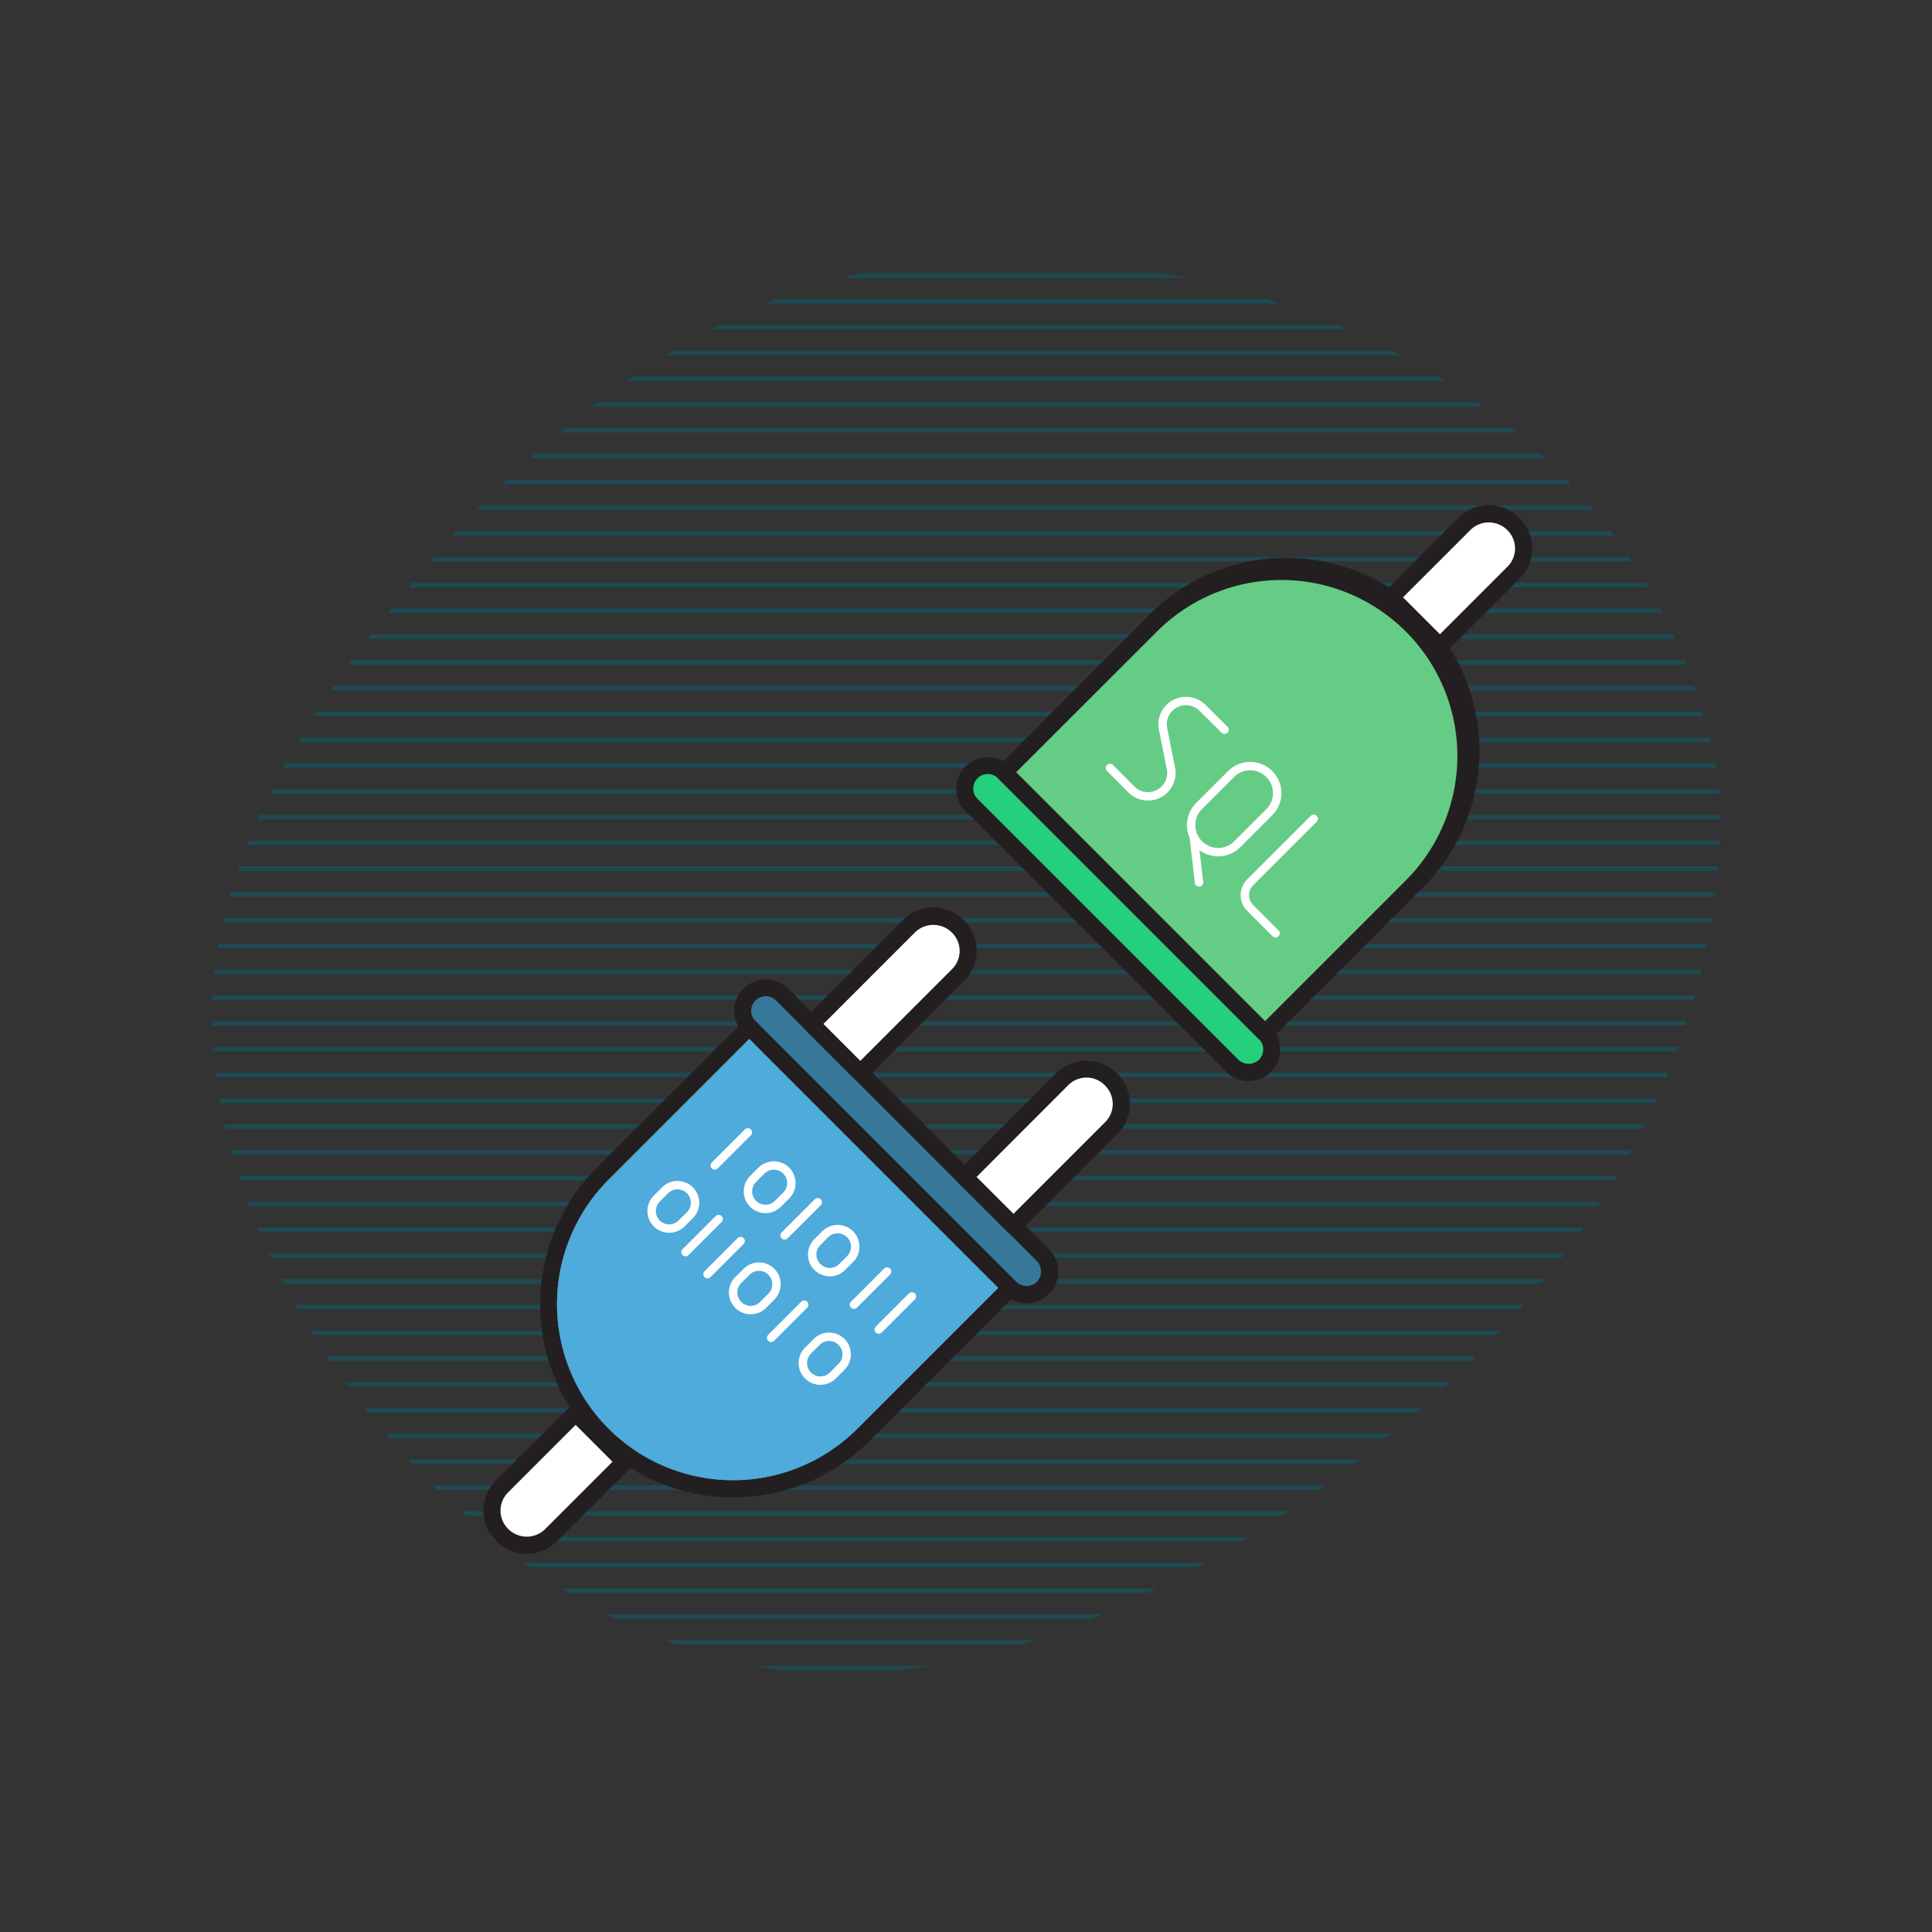 <svg id="Layer_1" data-name="Layer 1" xmlns="http://www.w3.org/2000/svg" xmlns:xlink="http://www.w3.org/1999/xlink" viewBox="0 0 400 400"><rect x="0" y="0" width="400" height="400" fill="#333333" stroke="none"/><defs><style>.cls-1,.cls-13,.cls-14,.cls-3{fill:none;}.cls-2{clip-path:url(#clip-path);}.cls-3{stroke:#1e4a54;stroke-miterlimit:10;stroke-width:0.93px;}.cls-4{fill:#72d6ca;}.cls-5{fill:#367899;}.cls-6{fill:#231f20;}.cls-7{fill:#b1e8e2;}.cls-8{fill:#56a198;}.cls-9{fill:#4eabdb;}.cls-10{fill:#fff;}.cls-11{fill:#65cc85;}.cls-12{fill:#25d07c;}.cls-13,.cls-14{stroke:#fff;stroke-linecap:round;stroke-linejoin:round;}.cls-13{stroke-width:1.74px;}.cls-14{stroke-width:1.74px;}</style><clipPath id="clip-path"><path class="cls-1" d="M356,162.41C338.86,63.68,221,39,162.83,61.12,127.9,74.43,99.74,101.26,77.08,131,58.35,155.55,42.16,184.6,44,215.71,47.25,271.82,100.64,335,156.05,344.84c26.73,4.77,54.33-1.84,78.59-13.59C298.53,300.3,359.38,239,356,162.41"/></clipPath></defs><g class="cls-2"><line class="cls-3" x1="-5.38" y1="46.37" x2="366.35" y2="46.37"/><line class="cls-3" x1="-5.38" y1="51.71" x2="366.35" y2="51.71"/><line class="cls-3" x1="-5.38" y1="57.05" x2="366.35" y2="57.05"/><line class="cls-3" x1="-5.38" y1="62.39" x2="366.35" y2="62.39"/><line class="cls-3" x1="-5.38" y1="67.72" x2="366.35" y2="67.72"/><line class="cls-3" x1="-5.38" y1="73.06" x2="366.35" y2="73.06"/><line class="cls-3" x1="-5.38" y1="78.4" x2="366.35" y2="78.4"/><line class="cls-3" x1="-5.38" y1="83.74" x2="366.35" y2="83.74"/><line class="cls-3" x1="-5.38" y1="89.08" x2="366.35" y2="89.08"/><line class="cls-3" x1="-5.38" y1="94.42" x2="366.35" y2="94.42"/><line class="cls-3" x1="-5.38" y1="99.76" x2="366.35" y2="99.76"/><line class="cls-3" x1="-5.38" y1="105.1" x2="366.35" y2="105.1"/><line class="cls-3" x1="-5.38" y1="110.44" x2="366.35" y2="110.44"/><line class="cls-3" x1="-5.38" y1="115.78" x2="366.35" y2="115.78"/><line class="cls-3" x1="-5.38" y1="121.12" x2="366.35" y2="121.12"/><line class="cls-3" x1="-5.38" y1="126.46" x2="366.35" y2="126.46"/><line class="cls-3" x1="-5.38" y1="131.8" x2="366.35" y2="131.8"/><line class="cls-3" x1="-5.38" y1="137.14" x2="366.35" y2="137.14"/><line class="cls-3" x1="-5.38" y1="142.47" x2="366.35" y2="142.47"/><line class="cls-3" x1="-5.38" y1="147.81" x2="366.35" y2="147.81"/><line class="cls-3" x1="-5.38" y1="153.15" x2="366.35" y2="153.15"/><line class="cls-3" x1="-5.38" y1="158.49" x2="366.35" y2="158.49"/><line class="cls-3" x1="-5.38" y1="163.83" x2="366.35" y2="163.83"/><line class="cls-3" x1="-5.38" y1="169.17" x2="366.35" y2="169.17"/><line class="cls-3" x1="-5.38" y1="174.51" x2="366.35" y2="174.51"/><line class="cls-3" x1="-5.38" y1="179.85" x2="366.35" y2="179.85"/><line class="cls-3" x1="-5.38" y1="185.19" x2="366.35" y2="185.19"/><line class="cls-3" x1="-5.38" y1="190.53" x2="366.35" y2="190.53"/><line class="cls-3" x1="-5.38" y1="195.87" x2="366.35" y2="195.87"/><line class="cls-3" x1="-5.38" y1="201.21" x2="366.35" y2="201.21"/><line class="cls-3" x1="-5.38" y1="206.55" x2="366.35" y2="206.55"/><line class="cls-3" x1="-5.38" y1="211.89" x2="366.35" y2="211.89"/><line class="cls-3" x1="-5.38" y1="217.22" x2="366.35" y2="217.22"/><line class="cls-3" x1="-5.38" y1="222.56" x2="366.35" y2="222.56"/><line class="cls-3" x1="-5.38" y1="227.9" x2="366.35" y2="227.9"/><line class="cls-3" x1="-5.38" y1="233.24" x2="366.35" y2="233.24"/><line class="cls-3" x1="-5.38" y1="238.58" x2="366.35" y2="238.58"/><line class="cls-3" x1="-5.38" y1="243.92" x2="366.35" y2="243.92"/><line class="cls-3" x1="-5.38" y1="249.26" x2="366.35" y2="249.26"/><line class="cls-3" x1="-5.38" y1="254.6" x2="366.35" y2="254.6"/><line class="cls-3" x1="-5.38" y1="259.94" x2="366.35" y2="259.94"/><line class="cls-3" x1="-5.38" y1="265.28" x2="366.35" y2="265.28"/><line class="cls-3" x1="-5.38" y1="270.62" x2="366.35" y2="270.62"/><line class="cls-3" x1="-5.38" y1="275.96" x2="366.35" y2="275.96"/><line class="cls-3" x1="-5.38" y1="281.3" x2="366.35" y2="281.3"/><line class="cls-3" x1="-5.38" y1="286.64" x2="366.35" y2="286.64"/><line class="cls-3" x1="-5.38" y1="291.97" x2="366.35" y2="291.97"/><line class="cls-3" x1="-5.38" y1="297.31" x2="366.35" y2="297.31"/><line class="cls-3" x1="-5.38" y1="302.65" x2="366.35" y2="302.65"/><line class="cls-3" x1="-5.38" y1="307.99" x2="366.35" y2="307.99"/><line class="cls-3" x1="-5.38" y1="313.33" x2="366.35" y2="313.33"/><line class="cls-3" x1="-5.38" y1="318.67" x2="366.35" y2="318.67"/><line class="cls-3" x1="-5.38" y1="324.01" x2="366.35" y2="324.01"/><line class="cls-3" x1="-5.38" y1="329.35" x2="366.35" y2="329.35"/><line class="cls-3" x1="-5.38" y1="334.69" x2="366.35" y2="334.69"/><line class="cls-3" x1="-5.38" y1="340.03" x2="366.35" y2="340.03"/><line class="cls-3" x1="-5.38" y1="345.37" x2="366.35" y2="345.37"/><line class="cls-3" x1="-5.38" y1="350.71" x2="366.35" y2="350.71"/><line class="cls-3" x1="-5.38" y1="356.05" x2="366.35" y2="356.05"/><line class="cls-3" x1="-5.38" y1="361.39" x2="366.35" y2="361.39"/><line class="cls-3" x1="-5.38" y1="366.72" x2="366.35" y2="366.72"/><line class="cls-3" x1="-5.38" y1="372.06" x2="366.35" y2="372.06"/></g><path class="cls-4" d="M206.16,263.66l-48-48-3-3-1.23,1.23L124.76,243a38.21,38.21,0,0,0-6.9,44.64h0a37.55,37.55,0,0,0,5.75,8.19l0,0a.13.13,0,0,1,.06.07l.37.39.35.36.34.35.54.53.16.16a38.1,38.1,0,0,0,8.63,6.16c.52.27,1,.55,1.6.79h0l1.07.47c1.07.46,2.16.87,3.26,1.22a38.24,38.24,0,0,0,33.75-5.12c.38-.27.75-.54,1.13-.83a38.7,38.7,0,0,0,3.88-3.4l29.14-29.13,1.23-1.24Zm-28.64,32.13A36.43,36.43,0,0,1,126,244.25l29.14-29.14,49.78,49.78,1.74,1.75Z"/><path class="cls-5" d="M209.18,266.64l-54-54a4.78,4.78,0,0,1,6.76-6.75l54,54a4.78,4.78,0,0,1-6.75,6.76Z"/><path class="cls-6" d="M217.17,258.65l-54-54a6.69,6.69,0,0,0-9.24,0,6.49,6.49,0,0,0-1.93,4.63,6.32,6.32,0,0,0,.85,3.19,5.93,5.93,0,0,0,1.08,1.42l51,51,1.74,1.75,1.26,1.25a6.58,6.58,0,0,0,4.61,1.92,6.53,6.53,0,0,0,4.63-11.16Zm-2.51,6.75a3.09,3.09,0,0,1-4.25,0l-54-54a3,3,0,0,1,4.26-4.26l6,6,.05.06,10.12,10.12,0,0,21.51,21.52,0,0L208.57,255l.06.05,6,6a3,3,0,0,1,.89,2.14A3,3,0,0,1,214.66,265.4Z"/><path class="cls-7" d="M123.7,295.94l.72.75-.35-.36C123.94,296.2,123.82,296.08,123.7,295.94Z"/><path class="cls-7" d="M158.13,215.64l-1.23,1.23-1.75-1.76L126,244.25a36.38,36.38,0,0,0-10.38,30.26,32.86,32.86,0,0,0,3.18,14.09,30.17,30.17,0,0,0,4.81,7.25,37.55,37.55,0,0,1-5.75-8.19h0a38.21,38.21,0,0,1,6.9-44.64l29.14-29.15,1.23-1.23Z"/><path class="cls-8" d="M209.18,266.64h0l-1.23,1.24L178.79,297a38.7,38.7,0,0,1-3.88,3.4c-.38.29-.75.56-1.13.83A38.24,38.24,0,0,1,140,306.37c-1.1-.36-2.19-.76-3.26-1.22l-1.07-.47h0l-1.63-.82a37.64,37.64,0,0,1-8.12-5.73,30.34,30.34,0,0,0,7.19,4.81h0a32.84,32.84,0,0,0,13.8,3.19,36.41,36.41,0,0,0,30.57-10.35l29.15-29.15-1.74-1.75,1.25-1.25Z"/><path class="cls-6" d="M210.4,265.4l-54-54a1.78,1.78,0,0,0-2.21-.23,2.83,2.83,0,0,0-.28.23l-1.06,1.07-29.33,29.32a40.06,40.06,0,0,0-8.44,44.07h0c.41,1,.86,1.89,1.35,2.83a39.68,39.68,0,0,0,6.24,8.73l.14.15c.24.25.47.5.71.74l.72.7.15.13a40.29,40.29,0,0,0,8.78,6.28q1.41.75,2.88,1.38a40,40,0,0,0,44-8.5L209.34,269l1.06-1.07a1.88,1.88,0,0,0,.22-.26A1.77,1.77,0,0,0,210.4,265.4ZM126,295.79a36.49,36.49,0,0,1,0-51.54l29.14-29.14,49.78,49.78,1.74,1.75-29.15,29.15a36.42,36.42,0,0,1-51.51,0Z"/><path class="cls-9" d="M206.67,266.64l-29.15,29.15A36.43,36.43,0,0,1,126,244.25l29.14-29.14,49.78,49.78Z"/><path class="cls-10" d="M103.92,307.72l15.26-15.26,10.13,10.13-15.26,15.26a7.1,7.1,0,0,1-10,0l-.12-.12a7.1,7.1,0,0,1,0-10Z"/><path class="cls-6" d="M109.06,321.7a8.75,8.75,0,0,1-6.25-2.6l-.12-.12a8.8,8.8,0,0,1,0-12.49L118,291.23a1.76,1.76,0,0,1,2.49,0l10.12,10.12a1.76,1.76,0,0,1,0,2.49L115.3,319.1A8.71,8.71,0,0,1,109.06,321.7ZM119.18,295l-14,14a5.32,5.32,0,0,0,0,7.51l.13.13a5.42,5.42,0,0,0,7.5,0l14-14Z"/><path class="cls-10" d="M230.08,233.54l-20.25,20.25L199.7,243.67,220,223.41a7.09,7.09,0,0,1,10,0l.12.12a7.07,7.07,0,0,1,0,10Z"/><path class="cls-6" d="M209.83,255.56a1.83,1.83,0,0,1-1.25-.51l-10.13-10.13a1.76,1.76,0,0,1,0-2.49l20.25-20.25a8.86,8.86,0,0,1,12.5,0l.14.14a8.85,8.85,0,0,1,0,12.49l-20.24,20.24a1.78,1.78,0,0,1-1.25.51Zm-7.64-11.89,7.64,7.64,19-19a5.34,5.34,0,0,0,0-7.52l-.14-.14a5.31,5.31,0,0,0-7.5,0Z"/><path class="cls-10" d="M198.38,201.83l-20.26,20.26L168,212l20.25-20.25a7.07,7.07,0,0,1,10,0l.13.12a7.06,7.06,0,0,1,0,10Z"/><path class="cls-6" d="M178.12,223.85a1.82,1.82,0,0,1-1.25-.51l-10.13-10.13a1.76,1.76,0,0,1,0-2.48L187,190.45a8.82,8.82,0,0,1,12.49,0l.12.13a8.8,8.8,0,0,1,0,12.49l-20.23,20.27a1.74,1.74,0,0,1-1.26.51ZM170.48,212l7.64,7.64,19-19a5.31,5.31,0,0,0,0-7.52l-.12-.12a5.44,5.44,0,0,0-7.52,0Z"/><path class="cls-11" d="M292.3,129.49a38.2,38.2,0,0,1,0,54L261.91,213.9l-54-54,30.38-30.38A38.25,38.25,0,0,1,292.3,129.49Z"/><path class="cls-12" d="M262.89,215.39a4.77,4.77,0,0,1-7.75,5.29l-54-54.05a4.77,4.77,0,0,1,5.3-7.73Z"/><path class="cls-6" d="M258.53,223.83a6.5,6.5,0,0,1-4.63-1.92l-54-54a6.53,6.53,0,0,1,0-9.25,6.69,6.69,0,0,1,9.24,0l54,54a6.54,6.54,0,0,1-4.62,11.16Zm-54-63.58a3,3,0,0,0-2.13.88,3,3,0,0,0-.89,2.13,3,3,0,0,0,.89,2.14l54,54a3.07,3.07,0,0,0,4.25,0,3,3,0,0,0,.88-2.13,3,3,0,0,0-.88-2.14l-54-54a3.12,3.12,0,0,0-2.14-.88Z"/><path class="cls-6" d="M261.9,215.68a1.81,1.81,0,0,1-1.26-.51l-54-54a1.76,1.76,0,0,1,0-2.49L237,128.26a40,40,0,1,1,56.53,56.53l-30.38,30.38a1.85,1.85,0,0,1-1.27.51Zm-51.52-55.79,51.53,51.54,29.15-29.15a36.43,36.43,0,1,0-51.52-51.53Z"/><path class="cls-10" d="M313.38,118.56l-15.26,15.26L288,123.69l15.26-15.26a7.09,7.09,0,0,1,10,0l.13.12a7.1,7.1,0,0,1,0,10Z"/><path class="cls-6" d="M298.12,135.57a1.82,1.82,0,0,1-1.26-.52l-10.12-10.12a1.76,1.76,0,0,1,0-2.49L302,107.18a8.8,8.8,0,0,1,12.49,0l.12.12a8.8,8.8,0,0,1,0,12.49l-15.26,15.26A1.66,1.66,0,0,1,298.12,135.57Zm-7.64-11.9,7.64,7.64,14-14a5.32,5.32,0,0,0,0-7.51l-.13-.13a5.42,5.42,0,0,0-7.5,0Z"/><line class="cls-13" x1="169.31" y1="248.91" x2="162.45" y2="255.77"/><line class="cls-13" x1="183.66" y1="263.26" x2="176.8" y2="270.12"/><line class="cls-13" x1="154.84" y1="234.44" x2="147.98" y2="241.3"/><line class="cls-13" x1="166.51" y1="270.12" x2="159.65" y2="276.98"/><line class="cls-13" x1="188.8" y1="268.41" x2="181.94" y2="275.27"/><line class="cls-13" x1="148.79" y1="252.39" x2="141.93" y2="259.25"/><line class="cls-13" x1="153.34" y1="256.95" x2="146.48" y2="263.81"/><path class="cls-13" d="M176,255.54a3.63,3.63,0,0,1,0,5.14l-1.72,1.72a3.64,3.64,0,0,1-5.14-5.15l1.71-1.71A3.65,3.65,0,0,1,176,255.54Z"/><path class="cls-13" d="M174.23,277.83a3.65,3.65,0,0,1,0,5.15l-1.71,1.71a3.64,3.64,0,1,1-5.15-5.14l1.72-1.72A3.63,3.63,0,0,1,174.23,277.83Z"/><path class="cls-13" d="M162.78,242.37a3.65,3.65,0,0,1,0,5.15l-1.72,1.71a3.63,3.63,0,0,1-5.14-5.14l1.71-1.72A3.65,3.65,0,0,1,162.78,242.37Z"/><path class="cls-13" d="M142.84,246.44a3.65,3.65,0,0,1,0,5.15l-1.72,1.71a3.63,3.63,0,0,1-5.14-5.14l1.71-1.72A3.65,3.65,0,0,1,142.84,246.44Z"/><path class="cls-13" d="M159.7,263.31a3.63,3.63,0,0,1,0,5.14L158,270.17a3.64,3.64,0,1,1-5.15-5.15l1.72-1.71A3.62,3.62,0,0,1,159.7,263.31Z"/><path class="cls-14" d="M253.52,151.07,249,146.59a4.84,4.84,0,0,0-8.19,4.4l1.62,8.09a4.85,4.85,0,0,1-8.18,4.38L229.81,159"/><path class="cls-14" d="M256.16,174.79a5.59,5.59,0,0,1-7.91-7.91l6.59-6.58a5.59,5.59,0,1,1,7.91,7.9Z"/><line class="cls-14" x1="248.24" y1="182.7" x2="247.15" y2="173.25"/><path class="cls-14" d="M272,169.52l-13.18,13.17a3.74,3.74,0,0,0,0,5.27l5.27,5.27"/></svg>